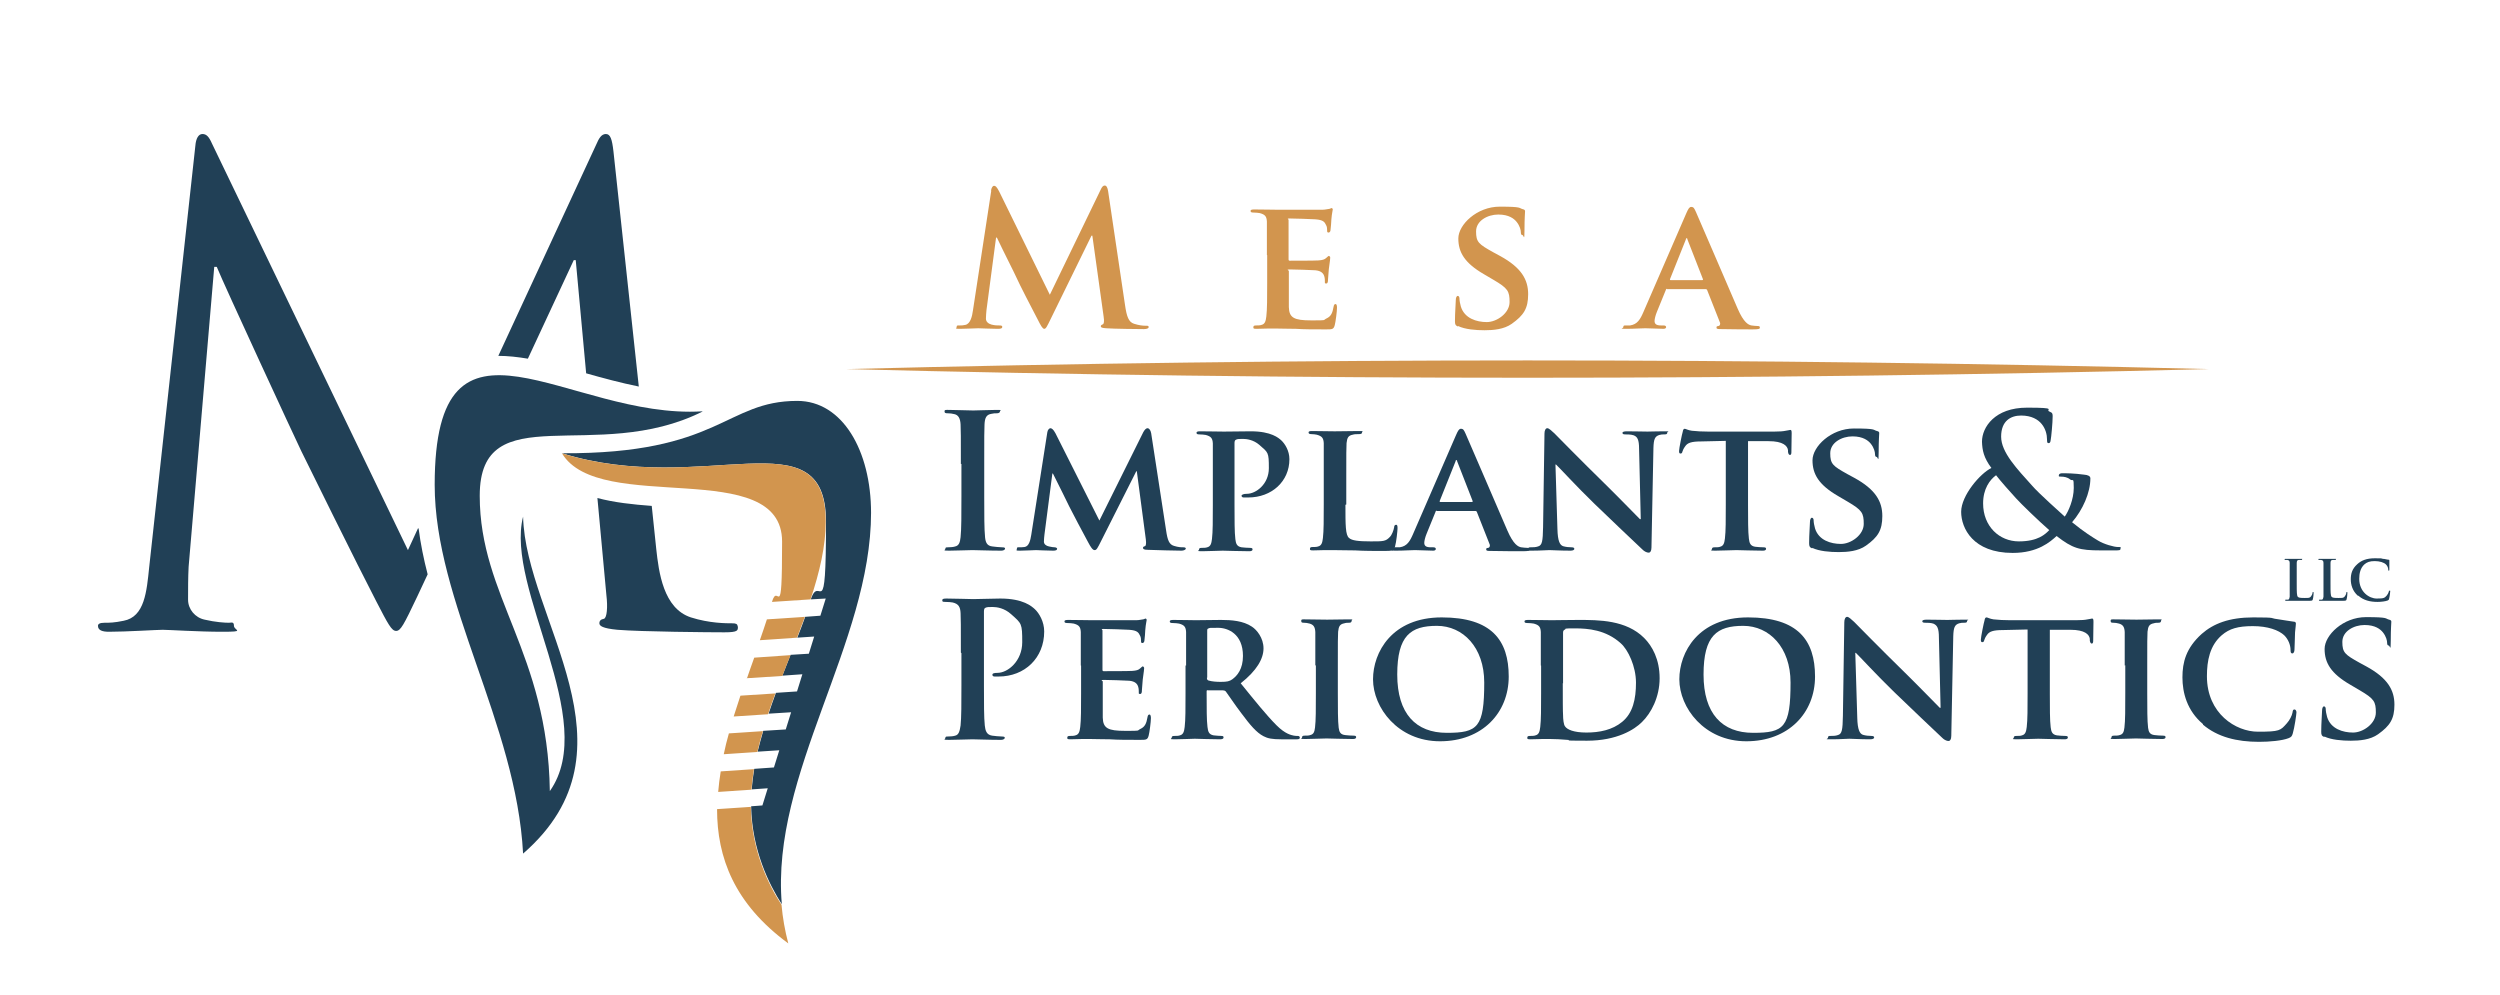 <?xml version="1.0" encoding="UTF-8"?>
<svg id="Layer_1" data-name="Layer 1" xmlns="http://www.w3.org/2000/svg" version="1.1" viewBox="0 0 888 353.3">
  <defs>
    <style>
      .cls-1 {
        fill: #d2954e;
      }

      .cls-1, .cls-2 {
        stroke-width: 0px;
      }

      .cls-2 {
        fill: #214056;
      }
    </style>
  </defs>
  <g>
    <path class="cls-1" d="M300.6,131.1c160.6-4.1,323.4-4.1,484,0-160.6,4.1-323.4,4.1-484,0h0Z"/>
    <g>
      <path class="cls-1" d="M352,67.7c.2-1.1.6-1.7,1.1-1.7s.9.3,1.8,2l18,36.7,18-37.2c.5-1.1.9-1.6,1.5-1.6s1,.7,1.2,2l6,40.4c.6,4.2,1.3,6.1,3.2,6.7,1.9.6,3.2.7,4.1.7s1.1,0,1.1.5-.8.7-1.7.7c-1.6,0-10.8-.1-13.4-.3-1.5-.1-1.9-.3-1.9-.7s.3-.5.7-.7c.4-.1.6-1,.3-2.8l-4-28.7h-.3l-14.4,29.4c-1.5,3.1-1.8,3.7-2.4,3.7s-1.3-1.3-2.3-3.3c-1.6-3-6.8-13.1-7.6-15-.6-1.4-4.6-9.2-6.9-14.1h-.3l-3.4,25.7c-.1,1.2-.2,2-.2,3.1s.9,1.8,2,2.1c1.2.3,2.1.3,2.8.3s1,.1,1,.5c0,.6-.6.7-1.6.7-2.8,0-5.7-.2-6.9-.2s-4.4.2-6.5.2-1.2-.1-1.2-.7.4-.5,1.1-.5,1,0,2-.2c1.8-.4,2.4-3,2.7-5.2l6.5-42.5Z"/>
      <path class="cls-1" d="M450,90.6c0-8.5,0-10.1,0-11.9-.1-1.9-.7-2.5-2.5-3-.5-.1-1.5-.2-2.3-.2s-1-.2-1-.6.5-.5,1.3-.5c3,0,6.7.1,8.4.1s14.7,0,15.8,0c1.1,0,2-.3,2.4-.3.3,0,.7-.3.9-.3s.4.3.4.5c0,.4-.3,1.1-.5,3.6,0,.6-.2,3-.3,3.7,0,.3-.2.9-.7.9s-.5-.3-.5-.7,0-1.4-.4-2c-.5-1-.9-1.8-3.8-2-1-.1-7.9-.3-9.1-.3s-.4.2-.4.5v13.9c0,.3,0,.6.4.6,1.3,0,8.8,0,10.2-.1,1.4-.1,2.2-.3,2.8-.9.5-.4.7-.7.9-.7s.5.3.5.6-.1,1.3-.5,4.1c-.1,1.1-.3,3.4-.3,3.8s0,1.3-.6,1.3-.5-.2-.5-.5c0-.6,0-1.3-.2-2-.3-1.1-1.1-2-3.2-2.2-1.1-.1-7.7-.3-9.1-.3s-.3.3-.3.6v4.5c0,1.9,0,6.7,0,8.3.1,3.8,1.9,4.7,7.9,4.7s4,0,5.5-.7c1.5-.7,2.1-1.8,2.5-4.2.1-.6.3-.9.7-.9s.5.7.5,1.3c0,1.3-.5,5.1-.8,6.2-.4,1.5-.9,1.5-3.1,1.5-4.4,0-7.9,0-10.7-.2-2.8,0-5-.1-6.7-.1s-1.9,0-3.3,0c-1.4,0-2.8.1-4,.1s-1.1-.2-1.1-.6.2-.6.9-.6,1.5,0,2-.2c1.2-.3,1.5-1.3,1.7-3,.3-2.4.3-6.8.3-11.9v-9.9Z"/>
      <path class="cls-1" d="M517.9,116c-.9-.4-1.1-.7-1.1-1.9,0-3,.3-6.5.3-7.5,0-.9.3-1.5.7-1.5s.6.5.6.9c0,.7.2,1.9.5,2.9,1.3,4.2,5.6,5.5,9.2,5.5s8.1-3.2,8.1-7.1-.6-4.9-5.7-7.9l-3.4-2c-6.9-4-9.1-7.8-9.1-12.7s6.6-11.3,14.7-11.3,6.7.5,8.2.9c.5.1.8.3.8.7,0,.7-.2,2.3-.2,6.7s-.3,1.8-.7,1.8-.6-.3-.6-1-.3-2.2-1.5-3.7c-.9-1.1-2.7-2.6-6.5-2.6s-7.9,2.2-7.9,6,.9,4.5,6.1,7.4l2.4,1.3c7.7,4.2,10,8.5,10,13.6s-1.6,7.5-5.8,10.5c-2.8,2-6.6,2.3-9.7,2.3s-6.9-.3-9.4-1.5Z"/>
      <path class="cls-1" d="M592.2,102.6c-.3,0-.4,0-.5.4l-3.1,7.6c-.6,1.4-.9,2.8-.9,3.4,0,1,.5,1.6,2.3,1.6h.9c.7,0,.9.3.9.6s-.3.6-.9.6c-1.9,0-4.6-.2-6.5-.2s-3.7.2-6.7.2-1.1-.1-1.1-.6.2-.6.7-.6,1.2,0,1.7,0c2.6-.4,3.6-2.1,4.8-4.9l15.2-35c.7-1.6,1.1-2.2,1.7-2.2.9,0,1.1.5,1.7,1.8,1.4,3.1,11.1,25.8,14.8,34.3,2.2,5.1,3.9,5.8,4.9,6,.9.1,1.5.2,2.2.2s.8.2.8.6-.3.6-2.5.6-6.3,0-11.2-.1c-1.1,0-1.7,0-1.7-.5s.1-.5.7-.6c.4,0,.8-.6.5-1.3l-4.5-11.4c-.1-.3-.3-.4-.6-.4h-13.7ZM604.6,99.5c.3,0,.3-.1.3-.3l-5.5-14.1c0-.2-.1-.5-.3-.5-.2,0-.3.3-.3.5l-5.6,14c-.1.3,0,.4.2.4h11.2Z"/>
    </g>
    <g>
      <path class="cls-2" d="M341.3,164.8c0-10,0-11.9-.1-14-.1-2.2-.8-3.4-2.2-3.7-.7-.2-1.6-.3-2.4-.3s-1.1-.1-1.1-.7.5-.5,1.6-.5c2.5,0,6.7.2,8.6.2s5.5-.2,8.1-.2,1.4.1,1.4.5-.4.7-1.1.7-1.2,0-2,.2c-1.8.3-2.3,1.5-2.4,3.8-.1,2.1-.1,4-.1,14v11.6c0,6.4,0,11.6.3,14.5.2,1.8.7,3,2.6,3.2.9.1,2.4.3,3.4.3s1.1.2,1.1.5-.5.7-1.3.7c-4.4,0-8.5-.2-10.3-.2s-5.7.2-8.3.2-1.3-.2-1.3-.7.3-.5,1.1-.5,1.8-.1,2.4-.3c1.3-.3,1.7-1.4,1.9-3.3.3-2.8.3-8,.3-14.4v-11.6Z"/>
      <path class="cls-2" d="M372,153.6c.1-.9.7-1.5,1.1-1.5s1,.3,1.8,1.8l15.6,31,15.6-31.4c.5-.9,1-1.4,1.5-1.4s1.1.6,1.3,1.8l5.3,34.5c.5,3.5,1.1,5,2.8,5.5,1.6.5,2.6.5,3.3.5s.9.2.9.5-.7.7-1.5.7c-1.5,0-9.7-.2-12-.3-1.4,0-1.7-.3-1.7-.7s.3-.5.7-.6c.3-.1.5-.8.3-2.4l-3.2-24.2h-.2l-12.5,24.8c-1.3,2.6-1.6,3.2-2.3,3.2s-1.4-1.1-2.3-2.8c-1.4-2.6-6-11.2-6.7-12.7-.5-1.1-3.9-7.9-5.8-11.7h-.2l-2.8,21.6c-.1,1-.2,1.7-.2,2.6s.8,1.5,1.8,1.7c1,.2,1.5.3,2,.3s.9.3.9.5c0,.5-.5.7-1.4.7-2.4,0-5.1-.2-6.1-.2s-3.9.2-5.7.2-1.1-.1-1.1-.7.3-.5.9-.5.9,0,1.8-.1c1.6-.2,2.1-2.4,2.4-4.3l5.7-36.4Z"/>
      <path class="cls-2" d="M430.8,169.4c0-8.5,0-10.1,0-11.9-.1-1.9-.7-2.5-2.5-3-.5-.1-1.5-.2-2.3-.2s-1-.2-1-.6.5-.5,1.3-.5c3,0,6.7.1,8.4.1,2.4,0,7-.1,9.6-.1,7.3,0,9.9,2.4,10.8,3.2,1.3,1.2,2.9,3.7,2.9,6.7,0,7.9-6.3,13.6-14.6,13.6s-1.5,0-1.7,0c-.3,0-.7-.2-.7-.6s.7-.7,1.9-.7c3.2,0,7.8-3.4,7.8-9.1s-.2-5.5-3.4-8.3c-2.1-1.8-4.5-2.1-5.8-2.1s-2,0-2.5.3c-.3.1-.5.5-.5,1.1v22.2c0,5.1,0,9.6.3,12,.2,1.6.5,2.6,2.2,2.9.9.1,2.1.2,3,.2s.9.3.9.6c0,.4-.5.6-1.1.6-3.9,0-8-.2-9.5-.2s-5,.2-7.3.2-1.1-.2-1.1-.6.2-.6.9-.6,1.5,0,2-.2c1.2-.3,1.5-1.3,1.7-3,.3-2.4.3-6.8.3-11.9v-9.9Z"/>
      <path class="cls-2" d="M477.9,179.3c0,7.2,0,10.8,1.3,11.8,1,.9,3.2,1.2,7.7,1.2s5.3,0,6.8-1.6c.7-.7,1.3-2.3,1.5-3.4,0-.5.2-.9.7-.9s.5.6.5,1.3-.4,4.8-.9,6.5c-.4,1.3-.7,1.5-3.7,1.5s-7.5,0-10.4-.2c-2.9,0-5.3-.1-7.7-.1s-1.9,0-3.3,0c-1.4,0-2.8.1-4,.1s-1.1-.2-1.1-.6.2-.6.9-.6,1.5,0,2-.2c1.2-.3,1.5-1.3,1.7-3,.3-2.4.3-6.8.3-11.9v-9.9c0-8.5,0-10.1,0-11.9-.1-1.9-.7-2.5-2.5-3-.5-.1-1.2-.2-1.9-.2s-1-.2-1-.6.4-.5,1.3-.5c2.7,0,6.4.1,8,.1s6.1-.1,8.4-.1,1.3.1,1.3.5-.3.6-1.1.6-1.6,0-2.2.2c-1.6.3-2,1.1-2.2,3-.1,1.8-.1,3.4-.1,11.9v9.9Z"/>
      <path class="cls-2" d="M510.4,181.4c-.3,0-.4,0-.5.4l-3.1,7.6c-.6,1.4-.9,2.8-.9,3.4,0,1,.5,1.6,2.3,1.6h.9c.7,0,.9.3.9.6s-.3.6-.9.6c-1.9,0-4.6-.2-6.5-.2s-3.7.2-6.7.2-1.1-.1-1.1-.6.2-.6.7-.6,1.2,0,1.7,0c2.6-.4,3.6-2.1,4.8-4.9l15.2-35c.7-1.6,1.1-2.2,1.7-2.2.9,0,1.1.5,1.7,1.8,1.4,3.1,11.1,25.8,14.8,34.3,2.2,5.1,3.9,5.8,4.9,6,.9.1,1.5.2,2.2.2s.8.2.8.6-.3.6-2.5.6-6.3,0-11.2-.1c-1.1,0-1.7,0-1.7-.5s.1-.5.7-.6c.4,0,.8-.6.5-1.3l-4.5-11.4c-.1-.3-.3-.4-.6-.4h-13.7ZM522.8,178.3c.3,0,.3-.1.3-.3l-5.5-14.1c0-.2-.1-.5-.3-.5-.2,0-.3.3-.3.5l-5.6,14c-.1.3,0,.4.2.4h11.2Z"/>
      <path class="cls-2" d="M553.2,187.9c.1,4.4.9,5.7,2,6.1,1,.3,2.1.4,3,.4s1,.3,1,.6-.5.6-1.3.6c-3.8,0-6.5-.2-7.5-.2s-3.3.2-6.3.2-1.3,0-1.3-.6.4-.6.9-.6c.8,0,1.8,0,2.6-.3,1.5-.4,1.7-1.9,1.8-6.8l.5-33.3c0-1.1.4-1.9,1-1.9s1.5.9,2.5,1.8c.7.7,9.4,9.6,17.9,17.9,4,3.9,11.7,11.8,12.5,12.6h.3l-.6-24.9c0-3.4-.6-4.4-2-4.9-.9-.3-2.2-.3-3-.3s-.9-.3-.9-.6.6-.5,1.5-.5c3,0,6.1.1,7.4.1s2.8-.1,5.7-.1,1.3,0,1.3.5-.3.6-1,.6-1.1,0-1.8.2c-1.6.5-2,1.5-2.1,4.6l-.7,35.4c0,1.3-.5,1.8-.9,1.8-1,0-1.8-.6-2.4-1.2-3.6-3.4-10.9-10.3-17-16.2-6.3-6.1-12.5-12.9-13.6-13.9h-.2l.7,22.9Z"/>
      <path class="cls-2" d="M612.8,156.6l-8.6.2c-3.4,0-4.8.5-5.6,1.7-.6.8-.9,1.5-1,1.9-.1.5-.3.7-.7.7s-.5-.3-.5-.9c0-.9,1.1-6.3,1.3-6.8.1-.7.3-1.1.7-1.1s1.1.5,2.5.7c1.7.2,3.9.3,5.8.3h23.6c1.8,0,3.1-.1,4-.3.9-.1,1.4-.3,1.6-.3.4,0,.5.3.5,1.2s-.1,5.3-.1,6.8c0,.6-.2.9-.5.9s-.6-.3-.7-1.1v-.6c-.2-1.5-1.7-3.2-6.9-3.2h-7.3c0-.1,0,22.6,0,22.6,0,5.1,0,9.6.3,12,.2,1.6.5,2.6,2.2,2.9.8.1,2.1.2,3,.2s.9.3.9.6c0,.4-.5.6-1.1.6-3.8,0-7.7-.2-9.4-.2s-5.3.2-7.6.2-1.1-.2-1.1-.6.2-.6.9-.6,1.6,0,2-.2c1.2-.3,1.5-1.3,1.7-3,.3-2.4.3-6.8.3-11.9v-22.7Z"/>
      <path class="cls-2" d="M643.7,194.8c-.9-.4-1.1-.7-1.1-1.9,0-3,.3-6.5.3-7.5,0-.9.3-1.5.7-1.5s.6.5.6.9c0,.7.2,1.9.5,2.9,1.3,4.2,5.6,5.5,9.2,5.5s8.1-3.2,8.1-7.1-.6-4.9-5.7-7.9l-3.4-2c-6.9-4-9.1-7.8-9.1-12.7s6.6-11.3,14.7-11.3,6.7.5,8.2.9c.5.1.8.3.8.7,0,.7-.2,2.3-.2,6.7s-.3,1.8-.7,1.8-.6-.3-.6-1-.3-2.2-1.5-3.7c-.9-1.1-2.7-2.6-6.5-2.6s-7.9,2.2-7.9,6,.9,4.5,6.1,7.4l2.4,1.3c7.7,4.2,10,8.5,10,13.6s-1.6,7.5-5.8,10.5c-2.8,2-6.6,2.3-9.7,2.3s-6.9-.3-9.4-1.5Z"/>
      <path class="cls-2" d="M707.4,166.3c-2.8-3.7-3.3-6.4-3.4-9.4,0-5.2,4.6-12.1,16-12.1s6.2.7,8,1.4c1.1.4,1.1.9,1.1,1.7,0,2.2-.5,7.5-.7,8.4-.1,1-.4,1.1-.8,1.1s-.5-.3-.5-1.3c0-1.7-.5-3.8-1.9-5.5-1.3-1.6-3.6-3-7.3-3s-7.1,1.9-7.1,7.5,5.7,11.5,11,17.4c2.2,2.6,10.4,9.9,11.6,11,1.3-1.8,3.2-6.1,3.2-10.2s-.3-2.2-1.3-3c-.9-.8-2.2-1-3.2-1s-.8-.1-.8-.5.5-.7,1.1-.7c1.6,0,4.2,0,7.9.5,1.3.1,2.2.5,2.2,1.3,0,5.1-2.7,11.2-6.5,15.6,4.4,3.6,7.4,5.4,9.2,6.5,2.1,1.3,5.7,2.3,7.1,2.3s.9,0,.9.6-.5.6-2,.6h-5.1c-7.5,0-9.9-.7-15.6-5.1-2.2,2-6.6,6-15.6,6-14.1,0-18.3-8.8-18.3-14.6s6.8-13.7,10.8-15.6ZM728,188.4c-3.8-3.3-10.2-9.5-11.9-11.4-1.7-1.8-5.9-6.6-7.1-8.2-2.2,1.6-4.6,4.8-4.6,10,0,8.2,5.8,13.5,12.7,13.5s9.4-2.6,10.8-4Z"/>
      <path class="cls-2" d="M341.3,231.8c0-10,0-11.9-.1-14-.1-2.2-.7-3.3-2.8-3.8-.5-.1-1.6-.2-2.6-.2s-1.1-.1-1.1-.6.5-.6,1.5-.6c3.5,0,7.7.2,9.5.2,2.7,0,6.5-.2,9.6-.2,8.2,0,11.2,2.8,12.3,3.8,1.5,1.4,3.3,4.4,3.3,7.9,0,9.4-6.9,16-16.2,16s-1.1,0-1.4,0c-.3,0-.8-.1-.8-.6s.5-.7,1.8-.7c3.7,0,8.8-4.2,8.8-10.9s-.2-6.6-3.9-9.9c-2.4-2.2-5.1-2.6-6.6-2.6s-2,0-2.6.3c-.3.1-.5.5-.5,1.3v26.4c0,6.1,0,11.3.3,14.1.2,1.8.6,3.3,2.6,3.6.9.1,2.4.3,3.4.3s1.1.2,1.1.5-.5.7-1.3.7c-4.4,0-8.5-.2-10.2-.2s-5.7.2-8.3.2-1.3-.2-1.3-.7.3-.5,1.1-.5,1.8-.1,2.4-.3c1.3-.3,1.6-1.7,1.9-3.6.3-2.8.3-8,.3-14.1v-11.6Z"/>
      <path class="cls-2" d="M383.9,236.4c0-8.5,0-10.1,0-11.9-.1-1.9-.7-2.5-2.5-3-.5-.1-1.5-.2-2.3-.2s-1-.2-1-.6.5-.5,1.3-.5c3,0,6.7.1,8.4.1s14.7,0,15.8,0c1.1,0,2-.3,2.4-.3.3,0,.7-.3.9-.3s.4.3.4.5c0,.4-.3,1.1-.5,3.6,0,.6-.2,3-.3,3.7,0,.3-.2.9-.7.9s-.5-.3-.5-.7,0-1.4-.4-2c-.5-1-.9-1.8-3.8-2-1-.1-7.9-.3-9.1-.3s-.4.2-.4.5v13.9c0,.3,0,.6.4.6,1.3,0,8.8,0,10.2-.1,1.4-.1,2.2-.3,2.8-.9.5-.4.7-.7.9-.7s.5.3.5.6-.1,1.3-.5,4.1c-.1,1.1-.3,3.4-.3,3.8s0,1.3-.6,1.3-.5-.2-.5-.5c0-.6,0-1.3-.2-2-.3-1.1-1.1-2-3.2-2.2-1.1-.1-7.7-.3-9.1-.3s-.3.3-.3.6v4.5c0,1.9,0,6.7,0,8.3.1,3.8,1.9,4.7,7.9,4.7s4,0,5.5-.7c1.5-.7,2.1-1.8,2.5-4.2.1-.6.3-.9.7-.9s.5.7.5,1.3c0,1.3-.5,5.1-.8,6.2-.4,1.5-.9,1.5-3.1,1.5-4.4,0-7.9,0-10.7-.2-2.8,0-5-.1-6.7-.1s-1.9,0-3.3,0c-1.4,0-2.8.1-4,.1s-1.1-.2-1.1-.6.2-.6.9-.6,1.5,0,2-.2c1.2-.3,1.5-1.3,1.7-3,.3-2.4.3-6.8.3-11.9v-9.9Z"/>
      <path class="cls-2" d="M421.3,236.4c0-8.5,0-10.1,0-11.9-.1-1.9-.7-2.5-2.5-3-.5-.1-1.5-.2-2.3-.2s-1-.2-1-.6.5-.5,1.3-.5c3,0,6.7.1,7.9.1,2,0,7.3-.1,9-.1,3.7,0,7.9.3,11,2.4,1.7,1.1,4.1,4,4.1,7.7s-2.4,7.9-8.1,12.4c5.1,6.3,9.2,11.4,12.7,14.9,3.2,3.2,5.3,3.5,6.2,3.7.6.1.9.1,1.4.1s.7.3.7.6c0,.5-.4.6-1.1.6h-5.5c-3.2,0-4.8-.3-6.3-1.1-2.5-1.3-4.7-3.9-7.9-8.2-2.3-3-4.8-6.8-5.5-7.7-.3-.3-.7-.4-1.1-.4h-5.2c-.3-.1-.5,0-.5.3v.8c0,5.2,0,9.6.3,11.9.2,1.7.5,2.7,2.2,3,.9.1,2.1.2,2.8.2s.7.3.7.6c0,.4-.5.6-1.2.6-3.4,0-8.2-.2-9-.2s-4.8.2-7.1.2-1.1-.2-1.1-.6.2-.6.9-.6,1.5,0,2-.2c1.2-.3,1.5-1.3,1.7-3,.3-2.4.3-6.8.3-11.9v-9.9ZM428.7,240.7c0,.6.1.8.5,1,1.3.4,3,.5,4.4.5,2.3,0,3.1-.2,4.1-.9,1.8-1.3,3.8-3.7,3.8-8.3,0-7.9-5.4-10-8.8-10s-2.8,0-3.4.2c-.4.1-.5.3-.5.8v16.7Z"/>
      <path class="cls-2" d="M467.2,236.4c0-8.5,0-10.1,0-11.9-.1-1.9-.7-2.6-2-3-.7-.2-1.4-.3-2.1-.3s-.9-.1-.9-.7.5-.5,1.4-.5c2.2,0,6.1.1,7.8.1s5.2-.1,7.5-.1,1.2.1,1.2.5c0,.5-.3.7-.9.7s-1.1,0-1.7.2c-1.6.3-2,1.1-2.2,3-.1,1.8-.1,3.4-.1,11.9v9.9c0,5.4,0,9.9.3,12.3.2,1.5.6,2.4,2.3,2.6.8.1,2.1.2,3,.2s.9.3.9.6c0,.4-.5.6-1.1.6-3.8,0-7.8-.2-9.4-.2s-5.3.2-7.6.2-1.1-.2-1.1-.6.2-.6.9-.6,1.5,0,2-.2c1.2-.3,1.5-1.1,1.7-2.7.3-2.3.3-6.8.3-12.2v-9.9Z"/>
      <path class="cls-2" d="M487.7,241.3c0-9.6,6.7-22,24.4-22s23.8,8.1,23.8,21-9.4,23-24.4,23-23.8-12-23.8-22ZM527.2,242.4c0-12.4-7.5-20.1-16.8-20.1s-14.1,3.4-14.1,17.3,6.6,20.7,17.6,20.7,13.3-1.9,13.3-17.9Z"/>
      <path class="cls-2" d="M547.3,236.4c0-8.5,0-10.1,0-11.9-.1-1.9-.7-2.5-2.5-3-.5-.1-1.5-.2-2.3-.2s-1-.2-1-.6.5-.5,1.3-.5c3,0,6.7.1,8.4.1s5.9-.1,9.4-.1c7.3,0,17,0,23.4,6.4,2.9,2.9,5.5,7.6,5.5,14.3s-3,12.4-6.3,15.6c-2.6,2.6-8.8,6.6-19.5,6.6s-4.6-.2-6.9-.3c-2.3-.2-4.4-.3-5.9-.3s-1.9,0-3.3,0c-1.4,0-2.8.1-4,.1s-1.1-.2-1.1-.6.2-.6.9-.6,1.5,0,2-.2c1.2-.3,1.5-1.3,1.7-3,.3-2.4.3-6.8.3-11.9v-9.9ZM555.1,242.6c0,5.9,0,10.2.1,11.4,0,1.4.2,3.4.7,4,.7,1.1,3,2.2,7.6,2.2s9.2-.9,12.7-3.8c3.8-3.1,4.9-8.1,4.9-13.9s-2.8-11.7-5.4-14c-5.3-4.8-11.7-5.3-16.2-5.3s-3.1.1-3.6.4c-.5.2-.7.5-.7,1.1,0,1.9,0,6.5,0,11v7.1Z"/>
      <path class="cls-2" d="M596.5,241.3c0-9.6,6.7-22,24.4-22s23.8,8.1,23.8,21-9.4,23-24.4,23-23.8-12-23.8-22ZM636,242.4c0-12.4-7.5-20.1-16.8-20.1s-14.1,3.4-14.1,17.3,6.6,20.7,17.6,20.7,13.3-1.9,13.3-17.9Z"/>
      <path class="cls-2" d="M659.7,254.9c.1,4.4.9,5.7,2,6.1,1,.3,2.1.4,3,.4s1,.3,1,.6-.5.6-1.3.6c-3.8,0-6.5-.2-7.5-.2s-3.3.2-6.3.2-1.3,0-1.3-.6.4-.6.9-.6c.8,0,1.8,0,2.6-.3,1.5-.4,1.7-1.9,1.8-6.8l.5-33.3c0-1.1.4-1.9,1-1.9s1.5.9,2.5,1.8c.7.7,9.4,9.6,17.9,17.9,4,3.9,11.7,11.8,12.5,12.6h.3l-.6-24.9c0-3.4-.6-4.4-2-5-.9-.3-2.2-.3-3-.3s-.9-.3-.9-.6.6-.5,1.5-.5c3,0,6.1.1,7.4.1s2.8-.1,5.7-.1,1.3,0,1.3.5-.3.6-1,.6-1.1,0-1.8.2c-1.6.5-2,1.5-2.1,4.6l-.7,35.4c0,1.3-.5,1.8-.9,1.8-1,0-1.8-.6-2.4-1.2-3.6-3.4-10.9-10.3-17-16.2-6.3-6.1-12.5-12.9-13.6-13.9h-.2l.7,22.9Z"/>
      <path class="cls-2" d="M720,223.6l-8.6.2c-3.4,0-4.8.5-5.6,1.7-.6.8-.9,1.5-1,1.9-.1.5-.3.7-.7.7s-.5-.3-.5-.9c0-.9,1.1-6.3,1.3-6.8.1-.7.3-1.1.7-1.1s1.1.5,2.5.7c1.7.2,3.9.3,5.8.3h23.6c1.8,0,3.1-.1,4-.3.9-.1,1.4-.3,1.6-.3.4,0,.5.3.5,1.2s-.1,5.3-.1,6.8c0,.6-.2.9-.5.9s-.6-.3-.7-1.1v-.6c-.2-1.5-1.7-3.2-6.9-3.2h-7.3c0-.1,0,22.6,0,22.6,0,5.1,0,9.6.3,12,.2,1.6.5,2.6,2.2,2.9.8.1,2.1.2,3,.2s.9.3.9.6c0,.4-.5.6-1.1.6-3.8,0-7.7-.2-9.4-.2s-5.3.2-7.6.2-1.1-.2-1.1-.6.2-.6.9-.6,1.6,0,2-.2c1.2-.3,1.5-1.3,1.7-3,.3-2.4.3-6.8.3-11.9v-22.7Z"/>
      <path class="cls-2" d="M754.7,236.4c0-8.5,0-10.1,0-11.9-.1-1.9-.7-2.6-2-3-.7-.2-1.4-.3-2.1-.3s-.9-.1-.9-.7.5-.5,1.4-.5c2.2,0,6.1.1,7.8.1s5.2-.1,7.5-.1,1.2.1,1.2.5c0,.5-.3.7-.9.7s-1.1,0-1.7.2c-1.6.3-2,1.1-2.2,3-.1,1.8-.1,3.4-.1,11.9v9.9c0,5.4,0,9.9.3,12.3.2,1.5.6,2.4,2.3,2.6.8.1,2.1.2,3,.2s.9.3.9.6c0,.4-.5.6-1.1.6-3.8,0-7.8-.2-9.4-.2s-5.3.2-7.6.2-1.1-.2-1.1-.6.2-.6.9-.6,1.5,0,2-.2c1.2-.3,1.5-1.1,1.7-2.7.3-2.3.3-6.8.3-12.2v-9.9Z"/>
      <path class="cls-2" d="M782.5,257.2c-5.7-4.8-7.3-11.2-7.3-16.6s1.3-10.4,6.8-15.4c4.2-3.7,9.8-5.9,18.4-5.9s5.8.3,8.4.6c2.2.3,4.1.7,5.8.9.7,0,.9.3.9.7s-.1,1.1-.3,3.1c-.1,1.8-.1,4.9-.2,6.1,0,.8-.3,1.4-.8,1.4s-.6-.5-.6-1.2c0-1.8-.8-3.8-2.2-5.2-2-1.9-5.9-3.3-11.2-3.3s-8.3.9-11,3.2c-4.3,3.7-5.3,9.1-5.3,14.6,0,13.3,10.3,19.7,18.1,19.7s8-.4,10.3-3c1-1.1,1.8-2.7,2-3.8.1-.9.3-1.1.7-1.1s.7.5.7,1c0,.7-.7,5.5-1.3,7.5-.3,1-.5,1.3-1.5,1.7-2.3.9-6.7,1.3-10.5,1.3-7.9,0-14.7-1.7-19.9-6.1Z"/>
      <path class="cls-2" d="M825.6,261.8c-.9-.4-1.1-.7-1.1-1.9,0-3,.3-6.5.3-7.5,0-.9.3-1.5.7-1.5s.6.5.6.9c0,.7.2,1.9.5,2.9,1.3,4.2,5.6,5.5,9.2,5.5s8.1-3.2,8.1-7.1-.6-4.9-5.7-7.9l-3.4-2c-6.9-4-9.1-7.8-9.1-12.7s6.6-11.3,14.7-11.3,6.7.5,8.2.9c.5.1.8.3.8.7,0,.7-.2,2.3-.2,6.7s-.3,1.8-.7,1.8-.6-.3-.6-1-.3-2.2-1.5-3.7c-.9-1.1-2.7-2.6-6.5-2.6s-7.9,2.2-7.9,6,.9,4.5,6.1,7.4l2.4,1.3c7.7,4.2,10,8.5,10,13.6s-1.6,7.5-5.8,10.5c-2.8,2-6.6,2.3-9.7,2.3s-6.9-.3-9.4-1.5Z"/>
    </g>
    <g>
      <path class="cls-2" d="M815.8,207.7c0,2.5,0,3.9.4,4.3.3.3.8.4,2.4.4s1.8,0,2.3-.6c.2-.3.5-.8.5-1.2,0-.2,0-.3.2-.3s.2,0,.2.3-.1,1.7-.3,2.3c-.1.4-.2.5-1.2.5s-2.5,0-3.3,0c-.9,0-1.6,0-2.4,0s-.7,0-1.1,0c-.5,0-1,0-1.4,0s-.4,0-.4-.2,0-.2.3-.2.5,0,.7,0c.4,0,.5-.5.6-1.1,0-.8,0-2.4,0-4.2v-3.5c0-3,0-3.6,0-4.2,0-.7-.2-1-.8-1.1-.2,0-.4,0-.7,0s-.3,0-.3-.2.1-.2.4-.2c.9,0,2.2,0,2.7,0s1.9,0,2.7,0,.4,0,.4.2-.1.2-.4.2-.5,0-.8,0c-.5,0-.7.4-.7,1.1,0,.6,0,1.2,0,4.2v3.5Z"/>
      <path class="cls-2" d="M827.8,207.7c0,2.5,0,3.9.4,4.3.3.3.8.4,2.4.4s1.8,0,2.3-.6c.2-.3.5-.8.5-1.2,0-.2,0-.3.2-.3s.2,0,.2.3-.1,1.7-.3,2.3c-.1.4-.2.5-1.2.5s-2.5,0-3.3,0c-.9,0-1.6,0-2.4,0s-.7,0-1.1,0c-.5,0-1,0-1.4,0s-.4,0-.4-.2,0-.2.3-.2.5,0,.7,0c.4,0,.5-.5.6-1.1,0-.8,0-2.4,0-4.2v-3.5c0-3,0-3.6,0-4.2,0-.7-.2-1-.8-1.1-.2,0-.4,0-.7,0s-.3,0-.3-.2.1-.2.4-.2c.9,0,2.2,0,2.7,0s1.9,0,2.7,0,.4,0,.4.2-.1.2-.4.2-.5,0-.8,0c-.5,0-.7.4-.7,1.1,0,.6,0,1.2,0,4.2v3.5Z"/>
      <path class="cls-2" d="M837.5,211.6c-1.9-1.7-2.5-3.9-2.5-5.8s.4-3.7,2.3-5.4c1.4-1.3,3.3-2.1,6.2-2.1s2,0,2.9.2c.8,0,1.4.3,2,.3.2,0,.3.1.3.2s0,.4,0,1.1c0,.7,0,1.7,0,2.1,0,.3,0,.5-.2.5s-.2-.2-.2-.4c0-.6-.3-1.3-.8-1.8-.7-.7-2.2-1.2-4-1.2s-2.8.4-3.7,1.2c-1.4,1.3-1.8,3.2-1.8,5.1,0,4.7,3.6,7,6.2,7s2.8-.2,3.6-1.1c.3-.4.6-.9.7-1.3,0-.3,0-.4.3-.4s.2.1.2.3c0,.2-.2,2-.4,2.6,0,.3-.2.4-.5.6-.8.3-2.3.5-3.6.5-2.7,0-5-.6-6.8-2.2Z"/>
    </g>
  </g>
  <g>
    <g>
      <path class="cls-2" d="M187.5,127.4l16.3-35h.7l3.7,40.2c6,1.7,12.3,3.4,18.7,4.7l-9-83.5c-.5-4.4-1.1-6.2-2.7-6.2s-2.5,1.6-3.4,3.7l-34.8,75.1c3.4,0,6.9.4,10.5,1Z"/>
      <path class="cls-2" d="M148.5,187.6l-3.6,7.8L75.3,51c-1.1-2.5-2-3.4-3.4-3.4s-2.3,1.6-2.5,4.1l-16.4,149.7c-.9,8.7-1.6,17.7-9.1,19.1-3.4.7-5,.7-6.8.7s-2.3.5-2.3,1.1c0,1.6,1.6,2.1,3.9,2.1,6.1,0,17.1-.7,19.1-.7s12.7.7,21.2.7,4.1-.5,4.1-2.1-.9-1.1-1.8-1.1c-1.4,0-4.8-.2-8.6-1.1-3.4-.7-5.9-3.7-5.9-7.1s0-8,.2-11.7l9.1-106.5h.9c2.5,6.2,28,61.3,30,65.4,1.1,2.3,20.7,42,26.6,53.3,4.3,8.3,5.5,10.6,7.1,10.6s2.7-2.1,7.5-12.2l3.7-7.9c-1.4-5.4-2.5-10.8-3.2-16.2Z"/>
      <path class="cls-2" d="M262,222.5c0-.9-.7-1.1-1.8-1.1-2.3,0-8.2,0-14.8-2.1-9.8-3.2-11.4-16.1-12.3-24.3l-1.6-15.3c-6.7-.5-13.3-1.2-19.3-2.8l3.2,34.6c.5,4.1.2,8-.9,8.3-1.1.2-1.6.7-1.6,1.6s1.1,1.8,6.4,2.3c8.4.7,33,.9,38,.9s4.8-.7,4.8-2.1Z"/>
    </g>
    <path class="cls-2" d="M249.5,146.2c-37.9,19-79.1-5.9-79.1,29.9s24.2,55.7,24.9,104.9c17.8-25.2-16-72-9.5-97.5.9,36.6,42.9,82.4,0,119.7-2.4-46.2-31.4-89.5-31.4-131,0-70.5,47.6-23.1,95.1-26.1Z"/>
    <g>
      <path class="cls-2" d="M309.4,182.2c0-22.2-10.2-39.8-26.2-39.8-25.6,0-27.4,18.9-83.6,18.6,50.8,15.7,93.8-13.9,93.8,24.3s-2.2,18-5.4,27.6l5.3-.3-1.9,6.1-5.4.4c-.9,2.5-1.8,4.9-2.8,7.4l6-.4-1.9,6.1-6.5.4c-1,2.5-1.9,4.9-2.9,7.4l7.1-.5-1.9,6.1-7.5.5c-.9,2.5-1.8,4.9-2.6,7.4l8-.5-1.9,6.1-8,.5c-.7,2.5-1.4,4.9-2,7.4l7.7-.5-1.9,6.1-7,.5c-.4,2.4-.7,4.9-.9,7.3l5.7-.4-1.9,6.1-4,.3c.3,15.6,6.4,27.8,10.9,34.8-4-46.5,31.7-92.7,31.7-139.2Z"/>
      <g>
        <path class="cls-1" d="M269.9,227.4l13.2-.9c.9-2.5,1.9-5,2.8-7.4l-13.5.9c-.8,2.4-1.6,4.9-2.5,7.4Z"/>
        <path class="cls-1" d="M265.2,240.9l12.7-.8c.9-2.5,1.9-4.9,2.9-7.4l-12.9.9c-.9,2.4-1.7,4.9-2.6,7.4Z"/>
        <path class="cls-1" d="M266.7,286.6l-12,.8c0,17.2,6.1,33.6,25.3,47.7-1.2-4.6-2-9.1-2.4-13.7-4.6-7-10.6-19.2-10.9-34.8Z"/>
        <path class="cls-1" d="M199.6,161c13.2,22.2,78.2.7,78.2,31.4s-1.4,13.9-3.6,21.4l13.7-.9c3.2-9.6,5.4-18.9,5.4-27.6,0-38.2-43-8.6-93.8-24.3Z"/>
        <path class="cls-1" d="M275.5,246.3l-12.5.8c-.8,2.5-1.6,4.9-2.4,7.4l12.2-.8c.8-2.5,1.7-4.9,2.6-7.4Z"/>
        <path class="cls-1" d="M255,281.3l11.9-.8c.2-2.4.5-4.8.9-7.3l-11.8.8c-.4,2.4-.7,4.9-.9,7.3Z"/>
        <path class="cls-1" d="M257.1,267.9l11.9-.8c.6-2.4,1.2-4.9,2-7.4l-12.1.8c-.7,2.4-1.3,4.9-1.8,7.3Z"/>
      </g>
    </g>
  </g>
</svg>